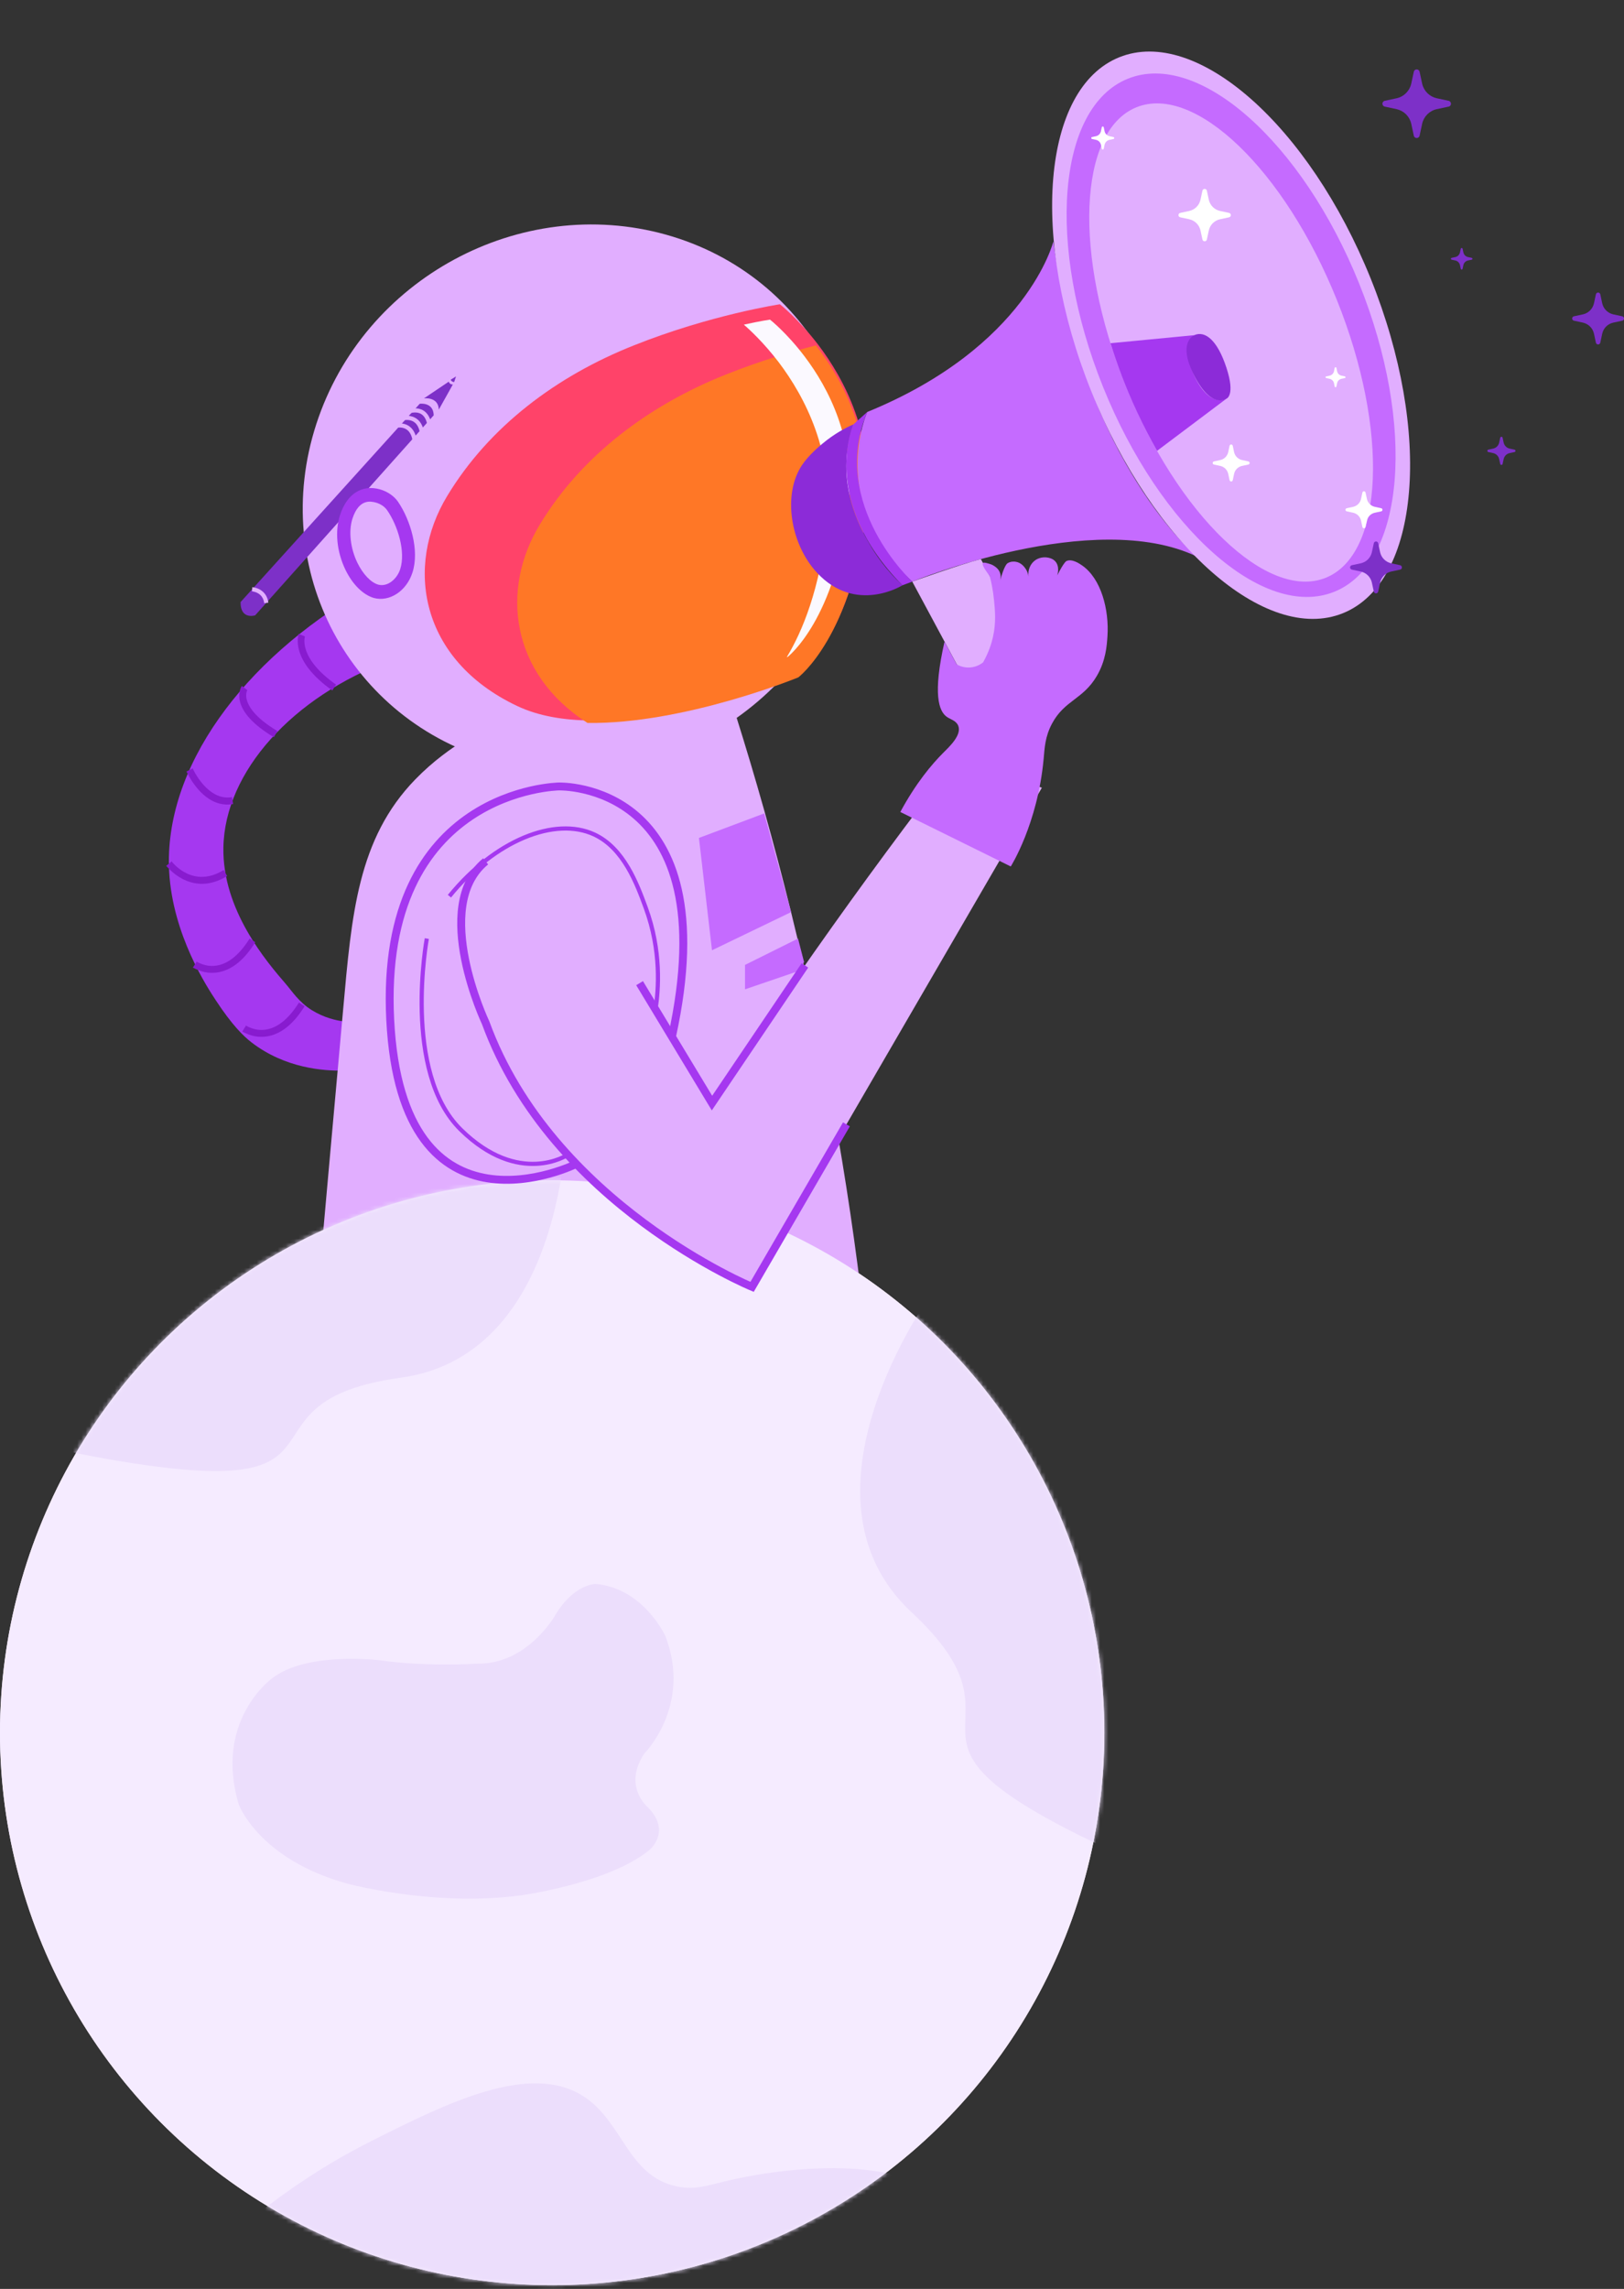 <svg width="389" height="548" viewBox="0 0 389 548" fill="none" xmlns="http://www.w3.org/2000/svg">
<rect x="0" y="0" width="389" height="548" fill="#333333" stroke="none"/>
<circle cx="132.262" cy="414.843" r="132.262" fill="#F5EBFF"/>
<path d="M86.847 141.492L93.468 158.116C70.073 166.798 53.834 184.759 53.512 202.884C53.224 217.861 63.904 230.302 68.483 235.603C69.963 237.317 71.574 239.909 74.672 241.837C77.641 243.681 80.533 244.305 82.322 244.545C82.295 246.678 82.254 248.832 82.206 251.005C82.165 252.795 82.117 254.565 82.062 256.327C77.62 256.382 68.338 255.82 60.209 249.538C58.351 248.098 55.637 245.492 51.736 239.553C49.783 236.577 41.379 223.965 40.522 208.727C39.137 183.785 58.303 158.054 86.847 141.492Z" fill="#A538F0"/>
<path d="M79.594 165.309L80.492 163.91C71.307 157.437 73.034 152.437 73.041 152.382L71.526 151.745C71.512 152.026 69.278 157.999 79.594 165.309Z" fill="#881BCF"/>
<path d="M65.597 176.495L66.454 175.028C60.949 171.75 59.407 168.986 59.05 167.299C58.783 165.975 59.242 165.221 59.242 165.221L57.919 164.227C57.83 164.377 57.022 165.626 57.412 167.669C58.002 170.618 60.757 173.601 65.597 176.495Z" fill="#881BCF"/>
<path d="M52.758 192.433C53.738 192.659 54.704 192.707 55.835 192.508L55.589 190.842C49.721 191.905 46.143 184.018 46.156 183.963L44.662 184.711C44.827 184.978 47.63 191.253 52.758 192.433Z" fill="#881BCF"/>
<path d="M46.225 211.36C48.459 211.875 51.263 211.662 54.402 209.742L53.587 208.295C46.225 212.855 41.317 206.505 41.097 206.224L39.815 207.307C39.822 207.253 42.242 210.448 46.225 211.36Z" fill="#881BCF"/>
<path d="M48.892 232.702C49.927 232.942 51.229 233.011 52.675 232.709C55.822 231.996 58.666 229.609 61.141 225.584L59.797 224.699C57.535 228.313 55.027 230.487 52.36 231.084C49.392 231.777 47.164 230.234 47.109 230.22L46.198 231.674C46.266 231.639 47.308 232.339 48.892 232.702Z" fill="#881BCF"/>
<path d="M75.769 101.518C64.411 136.424 83.728 172.62 118.776 182.29C153.825 191.959 191.19 171.557 202.398 136.712C213.564 101.971 194.364 65.939 159.535 56.181C124.63 46.449 87.1 66.666 75.769 101.518Z" fill="#E1AEFF"/>
<path d="M123.835 169.006C128.99 171.461 135.125 172.449 141.644 172.504C164.573 172.744 191.553 161.524 191.553 161.524C191.553 161.524 204.468 151.642 207.628 121.557C209.41 104.357 202.329 90.847 195.94 82.481C191.156 76.24 186.81 72.846 186.81 72.846C186.81 72.846 170.187 75.362 151.789 82.707C133.336 90.031 117.145 102.122 107.095 118.786C96.985 135.478 100.467 157.91 123.835 169.006Z" fill="#FF4369"/>
<path d="M140.732 173.093C163.935 173.388 191.224 162.175 191.224 162.175C191.224 162.175 204.262 152.286 207.388 122.002C209.163 104.679 201.973 91.128 195.433 82.693C189.394 84.236 182.053 86.437 174.361 89.475C155.737 96.793 139.34 108.917 129.25 125.678C119.921 141.06 122.176 161.222 140.732 173.093Z" fill="#FF7726"/>
<path d="M57.625 144.147L100.536 96.67C100.536 96.67 103.798 96.183 103.888 99.434L61.12 147.322C61.12 147.329 57.563 148.46 57.625 144.147Z" fill="#7D30C8"/>
<path d="M89.534 143.159C93.29 144.181 97.369 141.52 98.795 137.083C100.515 131.802 98.342 124.526 95.333 120.117C94.387 118.752 92.783 117.655 90.994 117.154C86.648 115.947 83.077 118.272 81.438 123.347C80.198 127.194 80.65 132.049 82.727 136.377C84.454 139.943 86.95 142.384 89.534 143.159ZM89.979 120.309C91.179 120.631 92.207 121.358 92.763 122.201C95.292 125.863 97.198 132.056 95.874 136.232C95.155 138.537 92.913 140.574 90.617 139.977C88.828 139.469 86.936 137.467 85.599 134.724C83.906 131.226 83.481 127.166 84.406 124.224C85.997 119.252 88.938 120.055 89.979 120.309C89.931 120.288 89.931 120.288 89.979 120.309Z" fill="#A538F0"/>
<path d="M178.173 77.728C179.558 78.915 182.93 82.021 186.536 86.739C192.822 95.065 199.848 108.424 198.052 125.5C196.407 141.06 192.184 151.176 188.462 157.327C188.606 157.266 188.661 157.286 188.661 157.286C188.661 157.286 200.355 148.289 203.248 120.878C204.886 105.194 198.484 92.939 192.705 85.313C188.407 79.635 184.438 76.521 184.438 76.521C184.438 76.521 182.046 76.864 178.173 77.728Z" fill="#FBF9FF"/>
<path d="M111.222 177.236C108.138 179.135 103.799 182.159 99.501 186.576C85.647 200.806 84.235 219.034 82.199 241.644C79.779 268.582 77.963 288.552 75.941 311.457C94.133 316.128 116.535 320.379 142.343 322.108C167.274 323.774 189.333 322.684 207.539 320.633C204.16 289.361 198.525 255.004 189.49 218.383C185.405 201.821 180.936 186.068 176.233 171.153C176.233 171.146 150.37 184.93 111.222 177.236Z" fill="#E1AEFF"/>
<circle cx="132.262" cy="414.843" r="132.262" fill="#F5EBFF"/>
<mask id="mask0_1238_4497" style="mask-type:alpha" maskUnits="userSpaceOnUse" x="0" y="282" width="265" height="266">
<circle cx="132.262" cy="414.843" r="132.262" fill="#F5EBFF"/>
</mask>
<g mask="url(#mask0_1238_4497)">
<path d="M155.551 442.922C145.697 450.961 124.782 453.775 124.782 453.775C103.867 456.588 83.153 450.961 83.153 450.961C62.037 445.134 57.208 432.068 57.208 432.068C51.177 411.974 65.053 401.922 65.053 401.922C73.299 395.289 90.998 397.501 90.998 397.501C102.059 399.108 114.327 398.307 114.327 398.307C126.395 398.507 133.028 386.653 133.028 386.653C137.451 379.218 142.681 379.219 142.681 379.219C154.143 380.225 159.373 391.679 159.373 391.679C165.81 408.359 154.344 419.813 154.344 419.813C149.114 427.653 155.15 432.674 155.15 432.674C160.981 438.501 155.551 442.922 155.551 442.922Z" fill="#ECDEFC"/>
<path d="M41.767 548.743C59.444 529.314 77.222 518.482 89.107 512.52C106.885 503.599 126.906 493.549 139.83 501.931C149.233 508.034 150.346 520.954 162.07 523.455C166.408 524.378 169.362 523.278 173.925 522.179C187.963 518.799 216.651 515.597 226.359 527.647C228.419 530.2 231.73 536.059 229.234 548.743C166.735 548.743 104.251 548.743 41.767 548.743Z" fill="#ECDEFC"/>
<path d="M135.945 264.564C135.945 264.564 136.977 324.211 95.975 329.848C54.973 335.486 87.269 358.775 32.256 350.392C-22.746 342.008 -9.161 329.848 -9.161 329.848C-9.161 329.848 56.307 275.592 135.945 264.564Z" fill="#ECDEFC"/>
<path d="M223.203 309.608C223.203 309.608 188.052 357.808 218.351 386.002C248.65 414.197 208.835 414.673 258.659 439.457C308.475 464.234 304.356 446.473 304.356 446.473C304.356 446.473 282.006 364.434 223.203 309.608Z" fill="#ECDEFC"/>
</g>
<path d="M151.556 232.661C157.889 243.14 164.216 253.619 170.55 264.091C178.296 252.22 186.467 240.136 195.083 227.881C206.504 211.642 217.91 196.225 229.2 181.632C235.986 183.957 242.772 186.275 249.558 188.599C226.424 228.43 203.289 268.267 180.154 308.097C172.428 304.195 118.858 276.318 114.026 234.211C113.196 227.017 110.797 206.121 122.978 195.375C124.507 194.024 129.243 189.964 136.297 189.532C147.025 188.874 154.387 197.137 155.47 198.392" fill="#E1AEFF"/>
<path d="M60.709 248.023C61.744 248.263 63.046 248.331 64.493 248.03C67.639 247.316 70.484 244.93 72.958 240.904L71.615 240.02C69.353 243.634 66.844 245.808 64.177 246.404C61.209 247.097 58.981 245.554 58.927 245.54L58.015 246.994C58.083 246.953 59.125 247.652 60.709 248.023Z" fill="#881BCF"/>
<path d="M138.072 278.657C138.072 278.657 96.251 299.415 93.468 244.121C90.685 188.826 133.904 188.291 133.904 188.291C133.904 188.291 174.354 187.091 160.953 248.222" stroke="#A538F0" stroke-width="1.889" stroke-miterlimit="10"/>
<path d="M183.047 194.75L167.418 200.614L170.544 227.51L189.49 218.376L183.047 194.75Z" fill="#C56BFF"/>
<path d="M191.149 224.706L178.454 231.015V236.858L190.998 232.572L192.602 230.336L191.149 224.706Z" fill="#C56BFF"/>
<path d="M153.2 235.383L170.543 264.097L192.801 231.132" stroke="#A538F0" stroke-width="1.889" stroke-miterlimit="10"/>
<path d="M202.747 269.186L180.147 308.097C180.147 308.097 132.205 288.34 116.329 244.868C116.329 244.868 103.14 217.011 116.329 206.224" stroke="#A538F0" stroke-width="1.889" stroke-miterlimit="10"/>
<path d="M107.651 214.563C118.495 201.217 132.924 195.409 142.35 199.791C149.451 203.096 152.597 211.669 154.674 217.333C158.472 227.682 157.745 236.906 157.019 241.713" stroke="#A538F0" stroke-miterlimit="10"/>
<path d="M102.236 224.706C102.236 224.706 96.327 256.663 110.359 270.447C124.39 284.232 135.989 276.482 135.989 276.482" stroke="#A538F0" stroke-miterlimit="10"/>
<path d="M204.42 101.6C203.871 103.191 203.158 105.681 202.864 108.78C201.904 118.923 206.291 126.789 208.252 130.19C209.705 132.721 212.173 136.397 216.162 140.128C216.162 140.128 204.996 147.143 195.694 137.117C189.257 130.177 187.44 118.306 192.115 111.338C193.733 108.924 196.372 106.737 197.106 106.133C199.854 103.849 202.514 102.444 204.42 101.6Z" fill="#8C2BD8"/>
<path d="M207.731 98.638C207.731 98.638 197.969 120.226 218.52 139.25C218.52 139.25 262.027 121.426 286.691 133.249C286.691 133.249 259.854 110.968 252.314 57.82C252.307 57.82 246.111 82.967 207.731 98.638Z" fill="#C56BFF"/>
<path d="M321.675 146.812C340.16 139.365 343.153 103.532 328.36 66.776C313.567 30.02 286.589 6.26 268.104 13.707C249.618 21.154 246.625 56.987 261.418 93.743C276.211 130.498 303.189 154.258 321.675 146.812Z" fill="#E1AEFF"/>
<path d="M319.609 141.678C336.553 134.852 339.221 101.821 325.569 67.9C311.917 33.98 287.114 12.015 270.17 18.84C253.226 25.666 250.558 58.697 264.21 92.618C277.862 126.539 302.665 148.504 319.609 141.678Z" fill="#C56BFF"/>
<path d="M317.566 138.325C331.549 132.692 332.736 102.909 320.217 71.802C307.697 40.696 286.212 20.045 272.228 25.678C258.245 31.311 257.058 61.095 269.578 92.201C282.097 123.308 303.582 143.958 317.566 138.325Z" fill="#E1AEFF"/>
<path d="M266.003 82.172C272.693 81.527 279.377 80.889 286.067 80.245C286.067 80.245 282.359 82.076 286.067 89.962C289.776 97.849 293.772 95.449 293.772 95.449C288.233 99.611 282.695 103.774 277.156 107.937C275.531 105.077 273.907 101.964 272.337 98.603C269.616 92.76 267.566 87.212 266.003 82.172Z" fill="#A538F0"/>
<path d="M286.067 80.245C286.067 80.245 281.892 81.822 286.067 89.963C290.241 98.103 293.772 95.449 293.772 95.449C293.772 95.449 295.958 94.729 293.772 88.049C291.592 81.376 288.63 79.113 286.067 80.245Z" fill="#8C2BD8"/>
<path d="M229.165 159.042L218.52 139.25C218.52 139.25 230.159 135.081 234.957 133.853L245.096 153.316C245.096 153.316 235.321 167.162 229.165 159.042Z" fill="#E1AEFF"/>
<path d="M215.655 194.401L242.107 207.445C242.107 207.445 248.53 197.336 249.984 181.7C250.223 179.115 250.299 176.385 252.013 173.203C255.029 167.6 259.429 167.477 262.74 161.806C264.879 158.137 265.119 154.625 265.27 152.335C265.702 145.937 263.741 138.503 259.176 135.362C258.593 134.957 256.763 133.695 255.426 134.333C255.426 134.333 254.823 134.614 253.246 137.762C253.281 137.666 253.939 135.657 252.753 134.374C252.157 133.736 251.382 133.579 251.012 133.503C250.806 133.462 249.319 133.188 247.989 134.12C246.789 134.957 246.165 136.466 246.351 138.016C246.296 137.597 246.145 136.864 245.631 136.123C245.391 135.78 244.616 134.655 243.225 134.484C243.012 134.456 242.087 134.34 241.278 134.895C241.278 134.895 240.503 135.423 239.585 138.996C239.667 138.688 239.866 137.741 239.379 136.795C239.023 136.089 238.454 135.718 238.152 135.513C237.638 135.17 237.179 135.039 236.87 134.95C236.212 134.765 235.623 134.594 235.438 134.799C235.232 135.026 235.445 135.773 237.076 137.92C237.426 139.264 237.857 141.239 238.097 143.66C238.344 146.135 238.632 149.009 237.844 152.527C237.515 153.981 236.87 156.134 235.486 158.576C235.095 158.891 234.039 159.652 232.47 159.796C230.811 159.947 229.577 159.302 229.152 159.056C228.178 157.252 227.212 155.448 226.239 153.645C223.414 166.119 224.806 170.378 226.931 171.722C227.774 172.257 229.056 172.579 229.529 173.752C230.413 175.946 227.459 178.724 226.053 180.116C223.14 183.024 219.397 187.481 215.655 194.401Z" fill="#C56BFF"/>
<path d="M207.731 98.638L204.42 101.601C204.42 101.601 196.16 119.877 216.155 140.128L218.513 139.25C218.52 139.25 198.477 120.892 207.731 98.638Z" fill="#A538F0"/>
<path d="M294.389 52.032L292.223 52.498C290.879 52.8 289.851 53.828 289.55 55.173L289.084 57.34C288.953 57.916 288.151 57.916 288.021 57.34L287.555 55.173C287.253 53.828 286.211 52.8 284.882 52.498L282.715 52.032C282.133 51.901 282.133 51.099 282.715 50.969L284.882 50.502C286.225 50.201 287.253 49.158 287.555 47.828L288.021 45.661C288.151 45.085 288.953 45.085 289.084 45.661L289.55 47.828C289.851 49.172 290.893 50.201 292.223 50.502L294.389 50.969C294.965 51.092 294.965 51.915 294.389 52.032Z" fill="white"/>
<path d="M299.022 111.222L297.494 111.551C296.548 111.764 295.821 112.484 295.609 113.437L295.28 114.967C295.191 115.378 294.622 115.378 294.526 114.967L294.197 113.437C293.984 112.491 293.251 111.764 292.312 111.551L290.783 111.222C290.372 111.133 290.372 110.564 290.783 110.468L292.312 110.139C293.258 109.926 293.984 109.192 294.197 108.253L294.526 106.723C294.615 106.312 295.184 106.312 295.28 106.723L295.609 108.253C295.821 109.199 296.555 109.926 297.494 110.139L299.022 110.468C299.427 110.564 299.427 111.14 299.022 111.222Z" fill="white"/>
<path d="M346.985 25.526L344.147 26.137C342.386 26.528 341.042 27.872 340.651 29.634L340.041 32.474C339.87 33.235 338.821 33.235 338.65 32.474L338.04 29.634C337.649 27.872 336.278 26.528 334.544 26.137L331.706 25.526C330.945 25.355 330.945 24.306 331.706 24.134L334.544 23.524C336.305 23.133 337.649 21.762 338.04 20.026L338.65 17.187C338.821 16.426 339.87 16.426 340.041 17.187L340.651 20.026C341.042 21.789 342.413 23.133 344.147 23.524L346.985 24.134C347.739 24.306 347.739 25.383 346.985 25.526Z" fill="#7D30C8"/>
<path d="M322.137 90.518L321.307 90.696C320.793 90.813 320.402 91.204 320.286 91.718L320.108 92.548C320.06 92.767 319.751 92.767 319.703 92.548L319.525 91.718C319.408 91.204 319.011 90.813 318.504 90.696L317.674 90.518C317.455 90.47 317.455 90.161 317.674 90.113L318.504 89.935C319.018 89.818 319.408 89.421 319.525 88.913L319.703 88.083C319.751 87.864 320.06 87.864 320.108 88.083L320.286 88.913C320.402 89.427 320.8 89.818 321.307 89.935L322.137 90.113C322.356 90.161 322.356 90.477 322.137 90.518Z" fill="white"/>
<path d="M335.374 136.377L333.228 136.836C331.898 137.131 330.884 138.146 330.582 139.483L330.123 141.63C329.993 142.206 329.198 142.206 329.067 141.63L328.608 139.483C328.313 138.153 327.278 137.138 325.962 136.836L323.817 136.377C323.241 136.246 323.241 135.451 323.817 135.32L325.962 134.861C327.292 134.566 328.306 133.531 328.608 132.214L329.067 130.067C329.198 129.491 329.993 129.491 330.123 130.067L330.582 132.214C330.877 133.544 331.912 134.559 333.228 134.861L335.374 135.32C335.943 135.458 335.943 136.267 335.374 136.377Z" fill="#7D30C8"/>
<path d="M362.772 108.225L361.607 108.479C360.887 108.636 360.332 109.192 360.174 109.912L359.921 111.078C359.852 111.386 359.42 111.386 359.352 111.078L359.098 109.912C358.94 109.192 358.378 108.636 357.665 108.479L356.5 108.225C356.192 108.156 356.192 107.724 356.5 107.656L357.665 107.402C358.385 107.244 358.94 106.682 359.098 105.969L359.352 104.803C359.42 104.494 359.852 104.494 359.921 104.803L360.174 105.969C360.332 106.689 360.894 107.244 361.607 107.402L362.772 107.656C363.081 107.724 363.081 108.17 362.772 108.225Z" fill="#7D30C8"/>
<path d="M352.517 62.175L351.626 62.367C351.078 62.49 350.653 62.908 350.529 63.464L350.338 64.356C350.283 64.596 349.954 64.596 349.899 64.356L349.707 63.464C349.583 62.915 349.158 62.49 348.61 62.367L347.719 62.175C347.479 62.12 347.479 61.791 347.719 61.736L348.61 61.544C349.158 61.42 349.583 60.995 349.707 60.447L349.899 59.555C349.954 59.315 350.283 59.315 350.338 59.555L350.529 60.447C350.653 60.995 351.078 61.42 351.626 61.544L352.517 61.736C352.757 61.791 352.757 62.134 352.517 62.175Z" fill="#7D30C8"/>
<path d="M266.709 33.276L265.757 33.482C265.167 33.612 264.715 34.065 264.584 34.654L264.379 35.608C264.324 35.861 263.968 35.861 263.913 35.608L263.707 34.654C263.577 34.065 263.118 33.612 262.535 33.482L261.582 33.276C261.328 33.221 261.328 32.864 261.582 32.81L262.535 32.604C263.124 32.474 263.577 32.014 263.707 31.431L263.913 30.478C263.968 30.224 264.324 30.224 264.379 30.478L264.584 31.431C264.715 32.021 265.174 32.474 265.757 32.604L266.709 32.81C266.963 32.864 266.963 33.221 266.709 33.276Z" fill="white"/>
<path d="M330.835 122.428L329.307 122.757C328.361 122.969 327.634 123.69 327.422 124.643L327.093 126.172C327.004 126.584 326.435 126.584 326.339 126.172L326.01 124.643C325.797 123.696 325.064 122.969 324.125 122.757L322.596 122.428C322.185 122.339 322.185 121.769 322.596 121.673L324.125 121.344C325.071 121.132 325.797 120.398 326.01 119.458L326.339 117.929C326.428 117.517 326.997 117.517 327.093 117.929L327.422 119.458C327.634 120.405 328.368 121.132 329.307 121.344L330.835 121.673C331.247 121.769 331.247 122.352 330.835 122.428Z" fill="white"/>
<path d="M388.573 76.782L386.428 77.242C385.098 77.536 384.083 78.551 383.782 79.889L383.322 82.035C383.192 82.611 382.397 82.611 382.267 82.035L381.808 79.889C381.513 78.558 380.478 77.543 379.162 77.242L377.016 76.782C376.44 76.652 376.44 75.856 377.016 75.726L379.162 75.266C380.491 74.972 381.506 73.936 381.808 72.619L382.267 70.473C382.397 69.897 383.192 69.897 383.322 70.473L383.782 72.619C384.077 73.95 385.112 74.965 386.428 75.266L388.573 75.726C389.142 75.856 389.142 76.672 388.573 76.782Z" fill="#7D30C8"/>
<path d="M101.551 95.377C101.551 95.377 104.992 94.904 105.109 98.066L108.474 92.051C108.474 92.051 107.761 92.133 107.487 91.379L101.551 95.377Z" fill="#7D30C8"/>
<path d="M107.962 90.901C107.962 90.901 108.113 91.436 108.784 91.47L109.23 90.126L107.962 90.901Z" fill="#7D30C8"/>
<path d="M60.401 141.081C60.401 141.081 63.376 141.239 63.787 144.352" stroke="#E1AEFF" stroke-miterlimit="10"/>
<path d="M97.698 98.583C97.698 98.583 102.606 96.498 102.996 102.842" stroke="#E1AEFF" stroke-miterlimit="10"/>
<path d="M96.313 100.194C96.313 100.194 100.693 98.843 101.173 104.282" stroke="#E1AEFF" stroke-miterlimit="10"/>
<path d="M94.544 101.998C94.544 101.998 98.924 100.647 99.404 106.085" stroke="#E1AEFF" stroke-miterlimit="10"/>
</svg>
